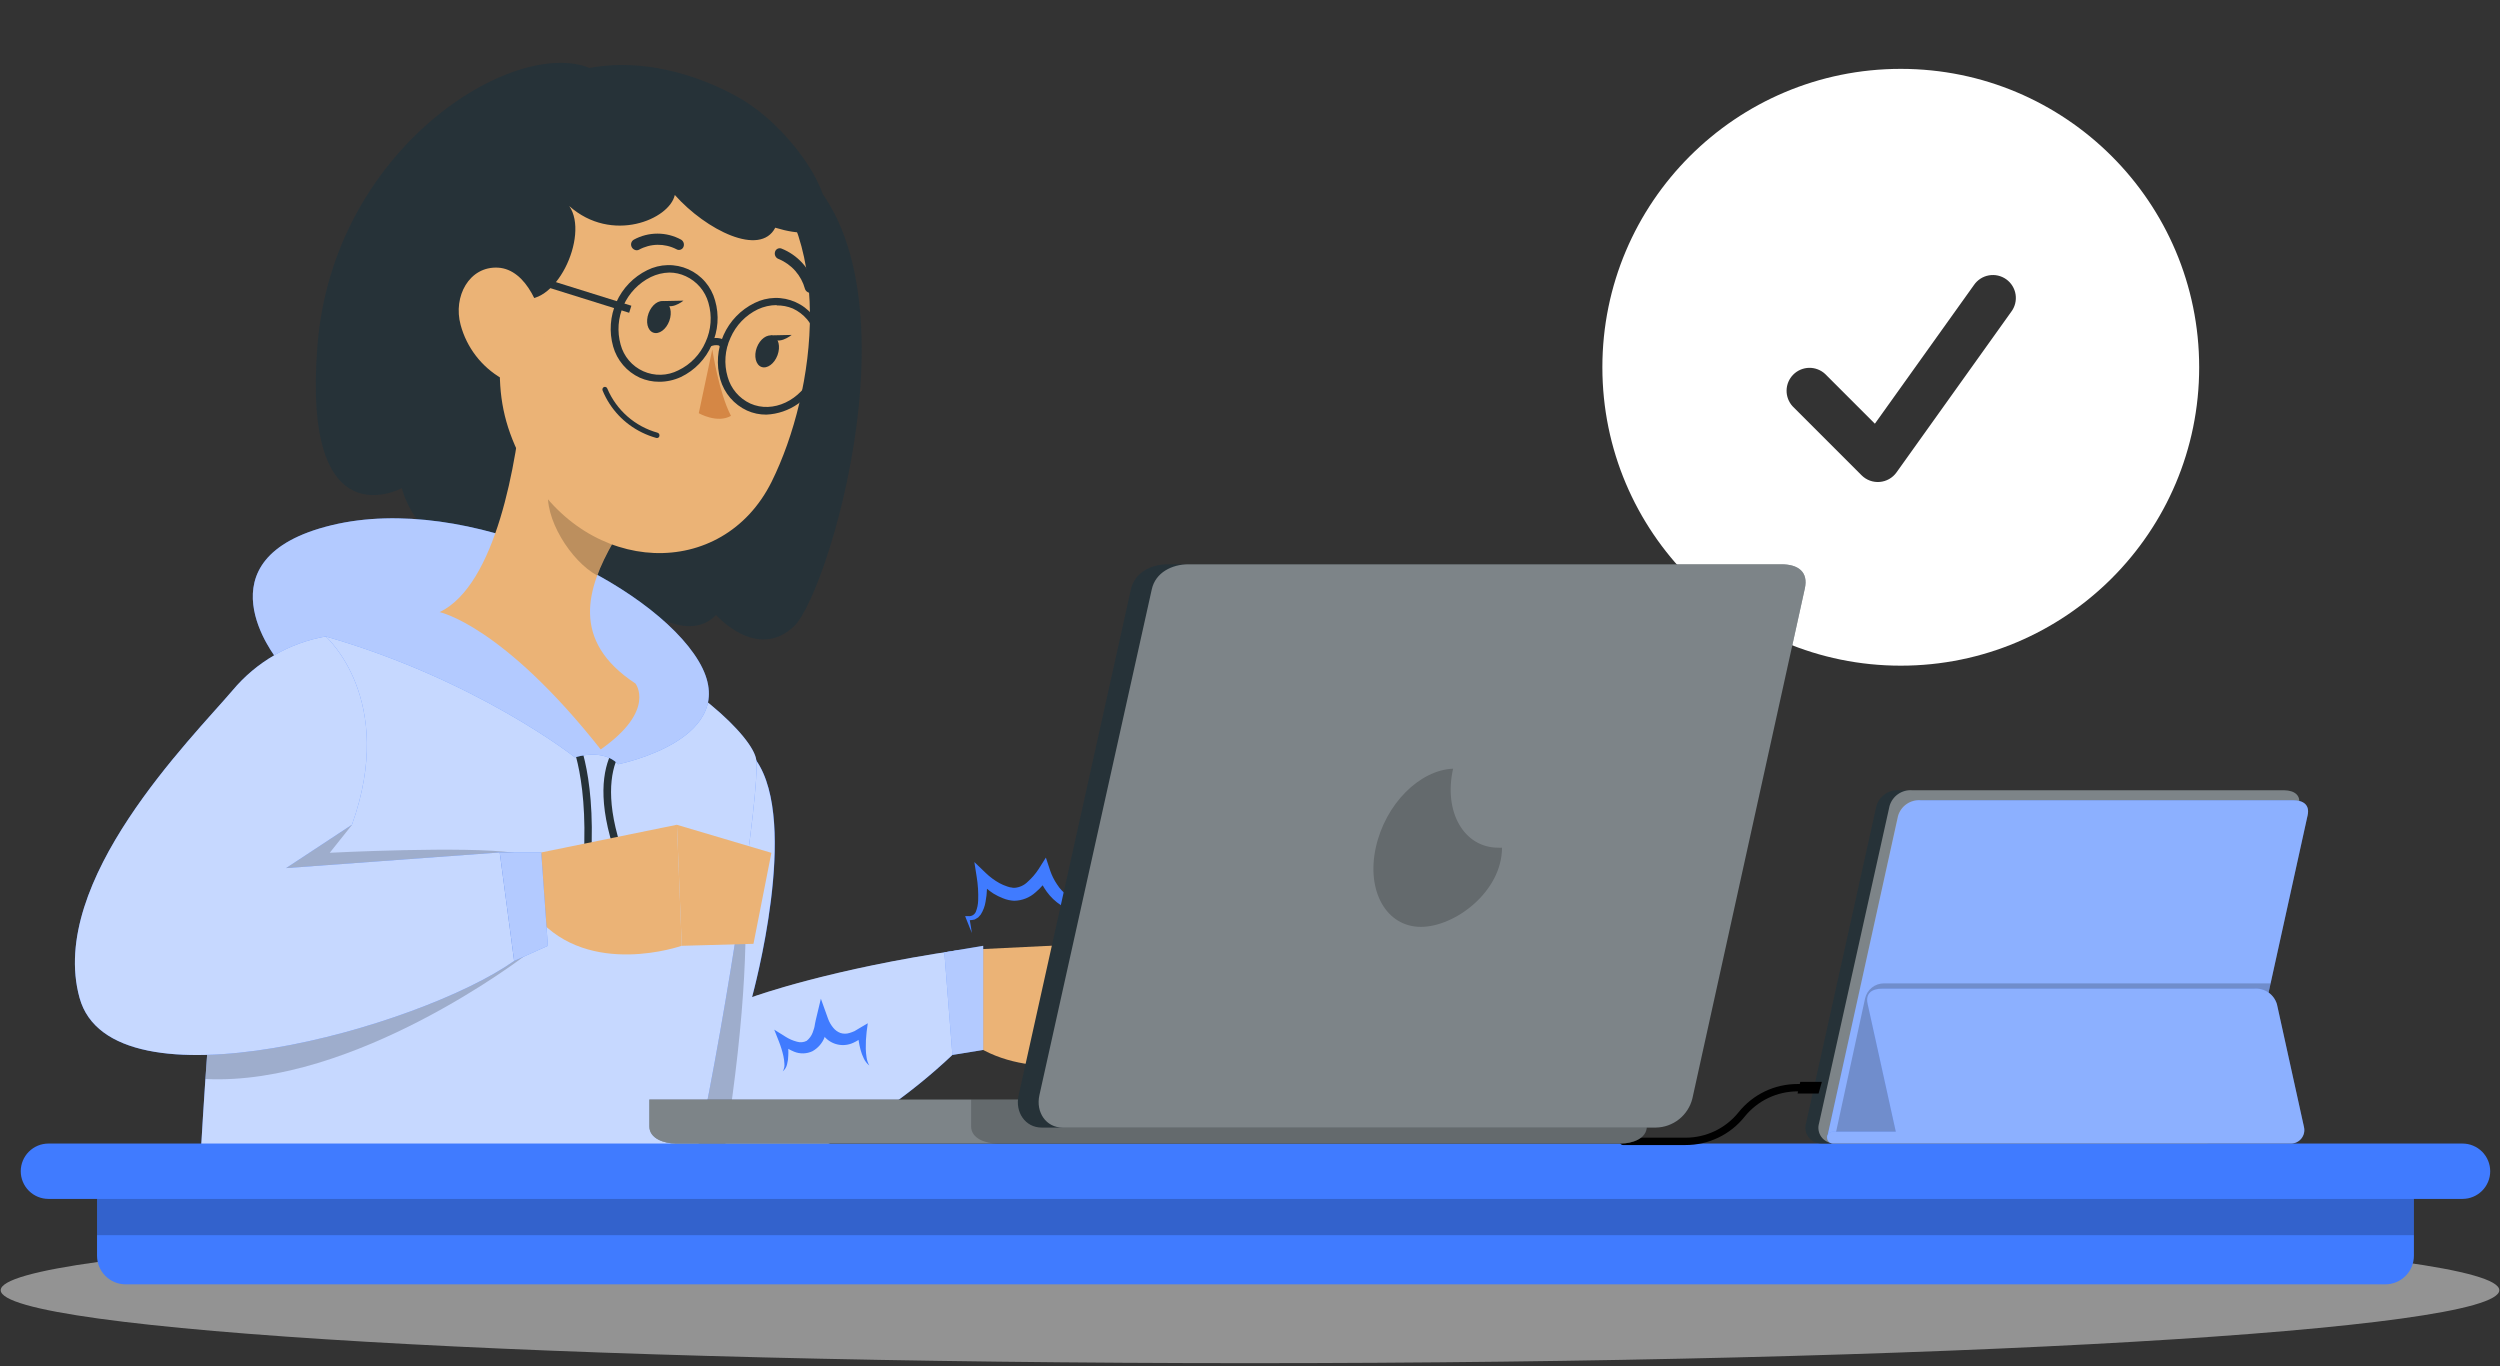 <svg width="388" height="212" viewBox="0 0 388 212" fill="none" xmlns="http://www.w3.org/2000/svg">
<rect x="0" y="0" width="388" height="212" fill="#333333" stroke="none"/>
<g clip-path="url(#clip0_313_2662)">
<path fill-rule="evenodd" clip-rule="evenodd" d="M248.688 57C248.688 31.421 269.421 10.688 295 10.688C320.579 10.688 341.312 31.421 341.312 57C341.312 82.579 320.579 103.312 295 103.312C269.421 103.312 248.688 82.579 248.688 57ZM312.147 48.383C312.432 48.004 312.639 47.571 312.754 47.11C312.869 46.65 312.891 46.171 312.819 45.701C312.746 45.232 312.581 44.782 312.332 44.378C312.083 43.974 311.756 43.623 311.37 43.347C310.983 43.071 310.546 42.875 310.083 42.77C309.62 42.666 309.14 42.655 308.673 42.738C308.205 42.821 307.759 42.997 307.361 43.255C306.962 43.514 306.62 43.849 306.353 44.242L290.982 65.759L283.267 58.045C282.592 57.416 281.699 57.073 280.776 57.089C279.853 57.106 278.973 57.48 278.32 58.132C277.667 58.785 277.293 59.666 277.277 60.589C277.261 61.511 277.603 62.405 278.233 63.08L288.92 73.767C289.286 74.133 289.727 74.414 290.212 74.592C290.697 74.77 291.216 74.84 291.731 74.798C292.246 74.755 292.746 74.601 293.196 74.346C293.645 74.091 294.034 73.741 294.335 73.321L312.147 48.383Z" fill="white"/>
<path d="M194 211.56C301.082 211.56 387.89 206.492 387.89 200.24C387.89 193.988 301.082 188.92 194 188.92C86.917 188.92 0.11 193.988 0.11 200.24C0.11 206.492 86.917 211.56 194 211.56Z" fill="#F5F5F5" fill-opacity="0.5"/>
<path d="M148.72 147.48L170.19 146.43L168.1 165.1C168.1 165.1 153.2 167.94 146.55 157.34L148.72 147.48Z" fill="#EBB376"/>
<path d="M184.03 152.94L179.14 166.48L168.1 165.1L170.19 146.43L184.03 152.94Z" fill="#EBB376"/>
<path d="M128.11 177.78C136.285 173.511 143.737 167.98 150.19 161.39L148.72 147.48C128.43 150.48 116.72 154.77 116.72 154.77C116.72 154.77 124.24 127.82 117.36 118L98.47 121.42C98.47 121.42 78.4 163.14 91.9 177.78H128.11Z" fill="#407BFF"/>
<path opacity="0.7" d="M128.08 177.78C136.26 173.512 143.717 167.985 150.18 161.4L148.72 147.47C129.08 150.35 117.47 154.47 116.72 154.74C116.97 153.74 124.08 127.63 117.34 117.99L98.45 121.41C94.566 129.787 91.483 138.513 89.24 147.47C86.54 158.86 85.75 171.13 91.89 177.78H128.08Z" fill="white"/>
<path opacity="0.2" d="M112.55 177.78C119.22 135.52 113.31 124.78 113.31 124.78L89.31 147.45C86.61 158.84 85.82 171.11 91.96 177.76L112.55 177.78Z" fill="black"/>
<path d="M108.38 177.78C112.88 156.42 117.93 122.98 117.38 118C116.58 110.76 77.2 79.74 43.02 102.32C36.02 106.93 32.45 156.66 31.23 177.78H108.38Z" fill="#407BFF"/>
<path opacity="0.7" d="M108.38 177.78C112.88 156.42 117.93 122.97 117.38 117.99C116.58 110.76 77.19 79.74 43.01 102.33C40.48 104.02 38.4 111.65 36.68 121.73C34.4 135.45 32.82 153.67 31.88 167.41C31.62 171.3 31.4 174.82 31.23 177.78H108.38Z" fill="white"/>
<path d="M91.51 10.55C79.66 5.76 51.72 22.95 49.27 53.6C46.82 84.25 62.36 75.76 62.36 75.76C62.36 75.76 65.13 87.45 76.45 83.84C76.45 83.84 85.8 94.43 94.5 90.12C94.5 90.12 105.33 101.4 111.14 95.45C111.14 95.45 117.46 102.66 123.23 97.2C129 91.74 145.49 36 119.62 23.11C93.75 10.22 91.51 10.55 91.51 10.55Z" fill="#263238"/>
<path d="M91.53 136L90.39 135.9C91.71 121.14 88.46 114.61 88.39 114.55L89.39 114.02C89.58 114.25 92.88 120.82 91.53 136Z" fill="#263238"/>
<path d="M96.89 136.13C89.04 117.64 97.89 113.33 98.25 113.13L98.72 114.13C98.64 114.13 90.56 118.22 97.94 135.62L96.89 136.13Z" fill="#263238"/>
<path d="M89.22 117.54C89.22 117.54 74.07 105.54 50.55 98.78L43 102.32C43 102.32 30.34 86.65 51.44 81.52C72.54 76.39 101.24 90.52 108.44 102.62C115.64 114.72 95.92 118.62 95.92 118.62C95.92 118.62 94.11 116.16 89.22 117.54Z" fill="#407BFF"/>
<path opacity="0.6" d="M89.22 117.54C89.22 117.54 74.07 105.54 50.55 98.78L43 102.32C43 102.32 30.34 86.65 51.44 81.52C72.54 76.39 101.24 90.52 108.44 102.62C115.64 114.72 95.92 118.62 95.92 118.62C95.92 118.62 94.11 116.16 89.22 117.54Z" fill="white"/>
<path d="M98.36 135.91C98.36 136.108 98.301 136.301 98.191 136.466C98.082 136.63 97.925 136.758 97.743 136.834C97.56 136.91 97.359 136.929 97.165 136.891C96.971 136.852 96.793 136.757 96.653 136.617C96.513 136.477 96.418 136.299 96.379 136.105C96.341 135.911 96.36 135.71 96.436 135.527C96.512 135.345 96.64 135.188 96.804 135.079C96.969 134.969 97.162 134.91 97.36 134.91C97.625 134.91 97.879 135.015 98.067 135.203C98.254 135.39 98.36 135.645 98.36 135.91Z" fill="white"/>
<path d="M91.87 135.91C91.87 136.108 91.811 136.301 91.702 136.466C91.592 136.63 91.436 136.758 91.253 136.834C91.07 136.91 90.869 136.929 90.675 136.891C90.481 136.852 90.303 136.757 90.163 136.617C90.023 136.477 89.928 136.299 89.889 136.105C89.851 135.911 89.871 135.71 89.946 135.527C90.022 135.345 90.15 135.188 90.314 135.079C90.479 134.969 90.672 134.91 90.87 134.91C91.135 134.91 91.39 135.015 91.577 135.203C91.765 135.39 91.87 135.645 91.87 135.91Z" fill="white"/>
<path d="M81.17 61C80.25 71.73 76.96 90.83 68.23 95C68.23 95 77.99 97 93.23 116.31C101.9 110.23 98.62 106.08 98.62 106.08C88.48 99.43 91.11 91.23 95.21 84.08L81.17 61Z" fill="#EBB376"/>
<path opacity="0.2" d="M86.88 70.41L95.19 84.11C94.198 85.764 93.358 87.504 92.68 89.31C88.68 87.17 84.3 80.39 85.13 75.75C85.389 73.88 85.981 72.071 86.88 70.41Z" fill="black"/>
<path d="M80 38.31C77.21 55.17 75.67 62.23 81.92 73.08C91.31 89.41 112.12 90.18 119.77 74.74C126.65 60.84 130.06 35.6 115.7 24.46C101.53 13.48 82.77 21.44 80 38.31Z" fill="#EBB376"/>
<path d="M114.53 15.07C125.46 21.13 135.87 40.07 120.32 35.34C117.97 39.89 109.6 35.72 104.73 30.26C103.91 34.05 94.95 37.85 88.35 31.98C91.54 36.58 86.11 48.19 80.46 46.19C74.81 44.19 62.13 41.56 73.36 23.66C84.59 5.76 102.86 8.58 114.53 15.07Z" fill="#263238"/>
<path d="M110.55 54.22C110.55 54.22 111.55 60.91 113.45 64.54C111.32 65.77 108.45 64.13 108.45 64.13L110.55 54.22Z" fill="#D58745"/>
<path d="M99.65 67.13C100.359 67.477 101.099 67.758 101.86 67.97C101.911 67.985 101.965 67.989 102.018 67.981C102.071 67.974 102.121 67.956 102.167 67.927C102.212 67.899 102.251 67.861 102.281 67.817C102.311 67.773 102.331 67.723 102.34 67.67C102.367 67.56 102.35 67.444 102.292 67.346C102.234 67.249 102.14 67.178 102.03 67.15C100.309 66.668 98.719 65.806 97.376 64.627C96.033 63.448 94.971 61.983 94.27 60.34C94.255 60.287 94.23 60.237 94.195 60.194C94.161 60.151 94.118 60.115 94.069 60.089C94.021 60.063 93.967 60.047 93.912 60.042C93.858 60.037 93.802 60.043 93.75 60.06C93.648 60.102 93.568 60.182 93.525 60.283C93.482 60.384 93.48 60.498 93.52 60.6C94.69 63.456 96.873 65.781 99.65 67.13Z" fill="#263238"/>
<path d="M71.49 50.43C72.433 53.935 74.727 56.924 77.87 58.74C81.94 60.97 84.87 57.15 84.57 52.4C84.26 48.11 81.76 41.79 77.3 41.54C72.84 41.29 70.28 46 71.49 50.43Z" fill="#EBB376"/>
<path d="M98.5 38.77C98.6 38.817 98.709 38.841 98.82 38.841C98.93 38.841 99.04 38.817 99.14 38.77C100.027 38.278 101.022 38.011 102.037 37.993C103.052 37.976 104.056 38.208 104.96 38.67C105.05 38.728 105.15 38.766 105.256 38.782C105.361 38.798 105.469 38.791 105.572 38.763C105.675 38.735 105.77 38.685 105.853 38.617C105.935 38.55 106.002 38.465 106.05 38.37C106.149 38.169 106.17 37.938 106.109 37.722C106.048 37.506 105.909 37.32 105.72 37.2C104.592 36.582 103.326 36.258 102.04 36.258C100.754 36.258 99.488 36.582 98.36 37.2C98.171 37.313 98.032 37.494 97.972 37.706C97.913 37.918 97.937 38.145 98.04 38.34C98.137 38.534 98.3 38.686 98.5 38.77Z" fill="#263238"/>
<path d="M125.37 45.35C125.46 45.402 125.56 45.434 125.664 45.444C125.767 45.454 125.871 45.443 125.97 45.41C126.074 45.375 126.17 45.32 126.252 45.248C126.334 45.175 126.401 45.087 126.449 44.988C126.496 44.889 126.524 44.782 126.529 44.672C126.534 44.562 126.518 44.453 126.48 44.35C126.115 43.051 125.455 41.853 124.551 40.85C123.647 39.848 122.525 39.068 121.27 38.57C121.167 38.533 121.057 38.52 120.949 38.529C120.84 38.539 120.734 38.572 120.639 38.626C120.544 38.68 120.462 38.754 120.399 38.843C120.335 38.931 120.291 39.033 120.27 39.14C120.218 39.357 120.248 39.586 120.356 39.782C120.463 39.978 120.639 40.127 120.85 40.2C121.839 40.609 122.72 41.239 123.428 42.041C124.135 42.844 124.649 43.798 124.93 44.83C124.965 44.942 125.022 45.045 125.098 45.134C125.173 45.224 125.266 45.297 125.37 45.35Z" fill="#263238"/>
<path d="M103.88 49.8C103.39 51.14 102.27 51.95 101.38 51.62C100.49 51.29 100.17 49.95 100.66 48.62C101.15 47.29 102.27 46.47 103.15 46.8C104.03 47.13 104.36 48.47 103.88 49.8Z" fill="#263238"/>
<path d="M102.76 46.73L106.08 46.66C106.08 46.66 103.74 48.56 102.76 46.73Z" fill="#263238"/>
<path d="M120.67 55.13C120.18 56.46 119.06 57.27 118.18 56.95C117.3 56.63 116.96 55.27 117.45 53.95C117.94 52.63 119.06 51.81 119.95 52.13C120.84 52.45 121.16 53.79 120.67 55.13Z" fill="#263238"/>
<path d="M119.56 52.05L122.87 51.98C122.87 51.98 120.53 53.89 119.56 52.05Z" fill="#263238"/>
<path d="M102.3 59.25C101.267 59.253 100.244 59.039 99.3 58.62C98.3 58.161 97.412 57.491 96.698 56.655C95.983 55.82 95.458 54.839 95.16 53.78C94.515 51.498 94.692 49.062 95.658 46.897C96.625 44.731 98.32 42.974 100.45 41.93C101.436 41.437 102.52 41.169 103.622 41.145C104.725 41.12 105.819 41.341 106.826 41.791C107.833 42.24 108.728 42.907 109.446 43.744C110.164 44.581 110.688 45.566 110.98 46.63C111.645 48.91 111.464 51.353 110.47 53.51C109.532 55.702 107.83 57.479 105.68 58.51C104.621 59 103.467 59.253 102.3 59.25ZM103.87 42.3C102.874 42.327 101.896 42.565 101 43C99.122 43.929 97.627 45.484 96.772 47.397C95.918 49.31 95.758 51.462 96.32 53.48C96.561 54.389 97.002 55.232 97.611 55.948C98.219 56.664 98.981 57.235 99.839 57.618C100.697 58.002 101.63 58.189 102.57 58.165C103.51 58.141 104.432 57.907 105.27 57.48C107.163 56.574 108.665 55.015 109.5 53.09C110.379 51.181 110.539 49.018 109.95 47C109.699 46.097 109.254 45.26 108.646 44.546C108.038 43.833 107.282 43.261 106.43 42.87C105.629 42.494 104.755 42.299 103.87 42.3Z" fill="#263238"/>
<path d="M118.94 64.35C117.906 64.359 116.883 64.144 115.94 63.72C114.94 63.26 114.052 62.59 113.335 61.754C112.619 60.919 112.092 59.938 111.79 58.88C111.15 56.597 111.33 54.162 112.298 51.997C113.266 49.832 114.962 48.075 117.09 47.03C118.076 46.535 119.159 46.265 120.261 46.24C121.364 46.215 122.458 46.436 123.465 46.886C124.471 47.335 125.366 48.003 126.083 48.841C126.8 49.679 127.321 50.666 127.61 51.73C128.284 54.008 128.106 56.453 127.11 58.61C126.435 60.245 125.308 61.653 123.861 62.669C122.414 63.686 120.707 64.269 118.94 64.35ZM120.53 47.35C119.521 47.357 118.524 47.582 117.61 48.01C115.719 48.923 114.218 50.484 113.38 52.41C112.495 54.315 112.335 56.476 112.93 58.49C113.181 59.394 113.626 60.233 114.234 60.948C114.842 61.663 115.598 62.237 116.45 62.63C119.95 64.2 124.29 62.16 126.11 58.1C126.985 56.19 127.145 54.028 126.56 52.01C126.307 51.108 125.862 50.271 125.254 49.558C124.646 48.845 123.891 48.273 123.04 47.88C122.245 47.549 121.391 47.386 120.53 47.4V47.35Z" fill="#263238"/>
<path d="M111.8 53.92C111.778 53.849 111.741 53.783 111.691 53.728C111.641 53.672 111.579 53.629 111.51 53.6C111.071 53.523 110.619 53.59 110.22 53.79L109.72 52.79C110.399 52.443 111.184 52.361 111.92 52.56C112.151 52.642 112.361 52.774 112.534 52.947C112.707 53.12 112.839 53.329 112.92 53.56L111.8 53.92Z" fill="#263238"/>
<path d="M84.451 43.219L84.109 44.314L97.645 48.544L97.987 47.449L84.451 43.219Z" fill="#263238"/>
<path opacity="0.2" d="M81.28 148.46C81.28 148.46 54.97 168.62 31.88 167.46C32.82 153.72 34.4 135.46 36.68 121.78C39.04 119.18 40.59 117.6 40.59 117.6L54.59 128.07L51.18 132.35C51.18 132.35 72.37 131.27 79.75 132.35L81.28 148.46Z" fill="black"/>
<path d="M84 132.3L105.06 128L105.81 146.78C105.81 146.78 91.52 151.84 83.34 142.37L84 132.3Z" fill="#EBB376"/>
<path d="M119.72 132.36L116.94 146.48L105.81 146.79L105.06 128.01L119.72 132.36Z" fill="#EBB376"/>
<path d="M84 132.3L85.03 146.79L79.79 149.14L77.55 132.3H84Z" fill="#407BFF"/>
<path opacity="0.6" d="M84 132.3L85.03 146.79L79.79 149.14L77.55 132.3H84Z" fill="white"/>
<path d="M50.55 98.78C44.899 99.778 39.782 102.738 36.1 107.14C29.75 114.6 7.37 136.76 12.34 154.85C17.31 172.94 65.17 159.48 79.79 149.14L77.55 132.3L44.4 134.73L54.62 128C61.63 108.5 50.55 98.78 50.55 98.78Z" fill="#407BFF"/>
<path opacity="0.7" d="M50.55 98.78C44.899 99.778 39.782 102.738 36.1 107.14C29.75 114.6 7.37 136.76 12.34 154.85C17.31 172.94 65.17 159.48 79.79 149.14L77.55 132.3L44.4 134.73L54.62 128C61.63 108.5 50.55 98.78 50.55 98.78Z" fill="white"/>
<path d="M146.56 147.8L152.59 146.79V162.95L147.81 163.73L146.56 147.8Z" fill="#407BFF"/>
<path opacity="0.6" d="M146.56 147.8L152.59 146.79V162.95L147.81 163.73L146.56 147.8Z" fill="white"/>
<path d="M134.37 162.79C134.353 161.905 134.397 161.019 134.5 160.14L134.68 158.81L133.39 159.57L132.62 160.03C132.367 160.144 132.106 160.241 131.84 160.32C131.385 160.464 130.896 160.464 130.44 160.32C130 160.157 129.613 159.877 129.32 159.51C128.982 159.104 128.715 158.645 128.53 158.15L127.4 155L126.6 158.34C126.52 158.67 126.47 159.01 126.41 159.34C126.35 159.67 126.21 159.96 126.12 160.27C125.929 160.769 125.608 161.207 125.19 161.54C124.723 161.78 124.181 161.826 123.68 161.67C123.05 161.505 122.449 161.242 121.9 160.89L120.16 159.8L120.86 161.57C121.163 162.322 121.404 163.098 121.58 163.89C121.668 164.285 121.721 164.686 121.74 165.09C121.784 165.501 121.693 165.915 121.48 166.27C121.831 165.988 122.072 165.592 122.16 165.15C122.275 164.719 122.335 164.276 122.34 163.83C122.36 163.48 122.36 163.13 122.34 162.78C122.631 162.945 122.932 163.092 123.24 163.22C123.694 163.406 124.182 163.496 124.672 163.484C125.163 163.472 125.646 163.358 126.09 163.15C126.936 162.676 127.595 161.928 127.96 161.03V160.9C128.501 161.516 129.226 161.941 130.028 162.112C130.829 162.283 131.665 162.191 132.41 161.85C132.704 161.717 132.988 161.563 133.26 161.39C133.26 161.39 133.26 161.46 133.26 161.5C133.332 161.972 133.429 162.439 133.55 162.9C133.672 163.365 133.839 163.818 134.05 164.25C134.25 164.685 134.548 165.069 134.92 165.37C134.696 164.979 134.55 164.547 134.49 164.1C134.421 163.667 134.381 163.229 134.37 162.79Z" fill="#407BFF"/>
<path d="M170.14 140.23C169.361 140.306 168.575 140.22 167.83 139.98C167.063 139.752 166.332 139.415 165.66 138.98C165.022 138.507 164.476 137.92 164.05 137.25C163.599 136.584 163.239 135.861 162.98 135.1L162.32 133.1L161.2 134.87C160.721 135.612 160.142 136.285 159.48 136.87C158.942 137.402 158.234 137.728 157.48 137.79H157.24L156.94 137.73C156.73 137.73 156.53 137.63 156.32 137.58C155.902 137.443 155.497 137.269 155.11 137.06C154.327 136.622 153.604 136.084 152.96 135.46L151.22 133.79L151.58 136.08C151.781 137.302 151.858 138.542 151.81 139.78C151.791 140.362 151.672 140.937 151.46 141.48C151.366 141.717 151.194 141.916 150.972 142.043C150.751 142.17 150.493 142.218 150.24 142.18H149.79L149.93 142.55C150.223 143.303 150.523 144.053 150.83 144.8C150.74 144.13 150.63 143.46 150.51 142.8H150.7C150.899 142.785 151.097 142.752 151.29 142.7C151.474 142.605 151.651 142.498 151.82 142.38C151.95 142.24 152.09 142.09 152.21 141.94C152.594 141.331 152.849 140.651 152.96 139.94C153.086 139.28 153.16 138.611 153.18 137.94C153.5 138.205 153.833 138.452 154.18 138.68C154.65 138.969 155.145 139.213 155.66 139.41C156.21 139.638 156.795 139.77 157.39 139.8C158.627 139.782 159.815 139.313 160.73 138.48C161.123 138.151 161.487 137.789 161.82 137.4C162.016 137.744 162.23 138.078 162.46 138.4C163.058 139.226 163.804 139.935 164.66 140.49C165.514 141.008 166.451 141.374 167.43 141.57C168.059 141.692 168.7 141.739 169.34 141.71C169.26 141.91 169.17 142.11 169.1 142.32C168.924 142.897 168.788 143.485 168.69 144.08C168.584 144.677 168.557 145.286 168.61 145.89C168.641 146.492 168.823 147.077 169.14 147.59C168.968 147.044 168.923 146.466 169.01 145.9C169.085 145.338 169.216 144.786 169.4 144.25C169.784 143.205 170.27 142.2 170.85 141.25L171.48 140.18L170.14 140.23Z" fill="#407BFF"/>
<path d="M370.2 199.33L19.5 199.33C18.323 199.33 17.193 198.862 16.361 198.03C15.528 197.197 15.06 196.068 15.06 194.89V184.09L374.64 184.09V194.89C374.64 196.068 374.172 197.197 373.34 198.03C372.507 198.862 371.378 199.33 370.2 199.33Z" fill="#407BFF"/>
<path opacity="0.2" d="M15.05 191.7L374.64 191.7V184.08L15.05 184.08V191.7Z" fill="black"/>
<path d="M7.52 186.07H382.18C383.319 186.07 384.411 185.618 385.217 184.814C386.023 184.01 386.478 182.919 386.48 181.78C386.48 180.64 386.027 179.546 385.221 178.739C384.414 177.933 383.321 177.48 382.18 177.48H7.52C6.38 177.48 5.286 177.933 4.48 178.739C3.673 179.546 3.22 180.64 3.22 181.78C3.223 182.919 3.677 184.01 4.483 184.814C5.289 185.618 6.382 186.07 7.52 186.07Z" fill="#407BFF"/>
<path d="M356.79 125L345.85 174.62C345.65 175.415 345.194 176.122 344.553 176.631C343.911 177.141 343.119 177.425 342.3 177.44H282.54C282.168 177.43 281.804 177.335 281.475 177.16C281.146 176.986 280.862 176.739 280.645 176.436C280.428 176.134 280.284 175.786 280.224 175.419C280.164 175.051 280.19 174.675 280.3 174.32L291.22 125.08C291.444 124.33 291.919 123.679 292.565 123.237C293.211 122.795 293.99 122.587 294.77 122.65H354.53C356.13 122.69 357.14 123.42 356.79 125Z" fill="#263238"/>
<path opacity="0.4" d="M356.79 125L345.85 174.62C345.65 175.415 345.194 176.122 344.553 176.631C343.911 177.141 343.119 177.425 342.3 177.44H284.57C284.197 177.432 283.832 177.337 283.502 177.164C283.172 176.99 282.886 176.743 282.668 176.44C282.45 176.138 282.305 175.789 282.245 175.421C282.184 175.053 282.21 174.676 282.32 174.32L293.26 125.08C293.479 124.327 293.953 123.673 294.6 123.23C295.248 122.787 296.029 122.582 296.81 122.65H354.53C356.13 122.69 357.14 123.42 356.79 125Z" fill="white"/>
<path d="M347.26 175.91L358.14 126.55C358.5 124.93 357.49 124.2 355.88 124.2H298.16C297.379 124.136 296.6 124.342 295.954 124.785C295.307 125.227 294.833 125.879 294.61 126.63L283.56 176.56L347.26 175.91Z" fill="#407BFF"/>
<path opacity="0.4" d="M358.14 126.54L352.4 152.62L347.25 175.91L313.15 176.26L283.57 176.55L294.57 126.63C294.789 125.879 295.261 125.226 295.906 124.783C296.551 124.34 297.33 124.134 298.11 124.2H355.9C357.5 124.2 358.5 124.94 358.14 126.54Z" fill="white"/>
<path opacity="0.2" d="M352.4 152.62L347.25 175.91L313.15 176.26H284.83L289.46 154.96C289.609 154.3 289.976 153.71 290.503 153.285C291.029 152.86 291.684 152.626 292.36 152.62H352.4Z" fill="black"/>
<path d="M353.38 155.86C353.159 155.109 352.685 154.457 352.037 154.016C351.39 153.575 350.61 153.371 349.83 153.44H292.11C290.51 153.44 289.5 154.16 289.85 155.78L294.23 175.64H284.48C284.236 175.64 284.002 175.737 283.83 175.909C283.657 176.082 283.56 176.316 283.56 176.56C283.56 176.804 283.657 177.038 283.83 177.211C284.002 177.383 284.236 177.48 284.48 177.48H355.58C355.89 177.474 356.195 177.4 356.473 177.261C356.751 177.123 356.994 176.924 357.186 176.68C357.377 176.436 357.512 176.152 357.58 175.85C357.648 175.547 357.648 175.233 357.58 174.93L353.38 155.86Z" fill="#407BFF"/>
<path opacity="0.4" d="M353.38 155.86C353.159 155.109 352.685 154.457 352.037 154.016C351.39 153.575 350.61 153.371 349.83 153.44H292.11C290.51 153.44 289.5 154.16 289.85 155.78L294.23 175.64H284.48C284.236 175.64 284.002 175.737 283.83 175.909C283.657 176.082 283.56 176.316 283.56 176.56C283.56 176.804 283.657 177.038 283.83 177.211C284.002 177.383 284.236 177.48 284.48 177.48H355.58C355.89 177.474 356.195 177.4 356.473 177.261C356.751 177.123 356.994 176.924 357.186 176.68C357.377 176.436 357.512 176.152 357.58 175.85C357.648 175.547 357.648 175.233 357.58 174.93L353.38 155.86Z" fill="white"/>
<path d="M282.75 167.91H279.4L278.98 169.72H282.24L282.75 167.91Z" fill="black"/>
<path d="M261.58 177.71H251.93C251.855 177.711 251.78 177.698 251.71 177.669C251.64 177.641 251.577 177.599 251.524 177.546C251.471 177.493 251.429 177.43 251.401 177.36C251.372 177.29 251.359 177.215 251.36 177.14C251.36 176.989 251.42 176.844 251.527 176.737C251.634 176.63 251.779 176.57 251.93 176.57H261.58C263.163 176.573 264.727 176.219 266.155 175.536C267.583 174.852 268.839 173.855 269.83 172.62C270.928 171.249 272.32 170.143 273.905 169.385C275.489 168.627 277.224 168.235 278.98 168.24H280.68C280.83 168.243 280.974 168.303 281.08 168.41C281.187 168.516 281.247 168.66 281.25 168.81C281.25 168.961 281.19 169.106 281.083 169.213C280.976 169.32 280.831 169.38 280.68 169.38H279C277.417 169.377 275.853 169.731 274.425 170.414C272.996 171.098 271.741 172.095 270.75 173.33C269.65 174.703 268.254 175.81 266.666 176.569C265.078 177.327 263.34 177.717 261.58 177.71Z" fill="black"/>
<path d="M100.78 170.65V174.82C100.78 176.7 103.05 177.48 104.93 177.48H251.51C253.37 177.48 255.58 176.7 255.58 174.82V170.65H100.78Z" fill="#263238"/>
<path opacity="0.4" d="M100.78 170.65V174.82C100.78 176.7 103.05 177.48 104.93 177.48H251.51C253.37 177.48 255.58 176.7 255.58 174.82V170.65H100.78Z" fill="white"/>
<path opacity="0.2" d="M150.72 170.65V174.82C150.72 176.7 152.95 177.48 154.83 177.48H251.51C253.37 177.48 255.58 176.7 255.58 174.82V170.65H150.72Z" fill="black"/>
<path d="M280.11 91.33L262.66 170.48C262.347 171.752 261.622 172.885 260.598 173.703C259.575 174.52 258.309 174.976 257 175H161.67C159.14 175 157.5 172.63 158.09 170L175.52 91.45C176.11 88.87 178.63 87.58 181.19 87.58H276.51C279.07 87.59 280.68 88.75 280.11 91.33Z" fill="#263238"/>
<path opacity="0.4" d="M280.11 91.33L262.66 170.48C262.347 171.752 261.622 172.885 260.599 173.703C259.575 174.52 258.31 174.976 257 175H164.91C162.35 175 160.74 172.63 161.31 170L178.76 91.45C179.33 88.87 181.87 87.58 184.43 87.58H276.51C279.07 87.59 280.68 88.75 280.11 91.33Z" fill="white"/>
<path opacity="0.2" d="M233.11 131.56C233.11 138.34 225.85 143.85 220.52 143.85C215.19 143.85 212.04 138.34 213.52 131.56C215 124.78 220.33 119.51 225.52 119.3C224 126.08 227.25 131.56 232.52 131.56C232.716 131.579 232.914 131.579 233.11 131.56Z" fill="black"/>
</g>
<defs>
<clipPath id="clip0_313_2662">
<rect width="388" height="212" fill="white"/>
</clipPath>
</defs>
</svg>
